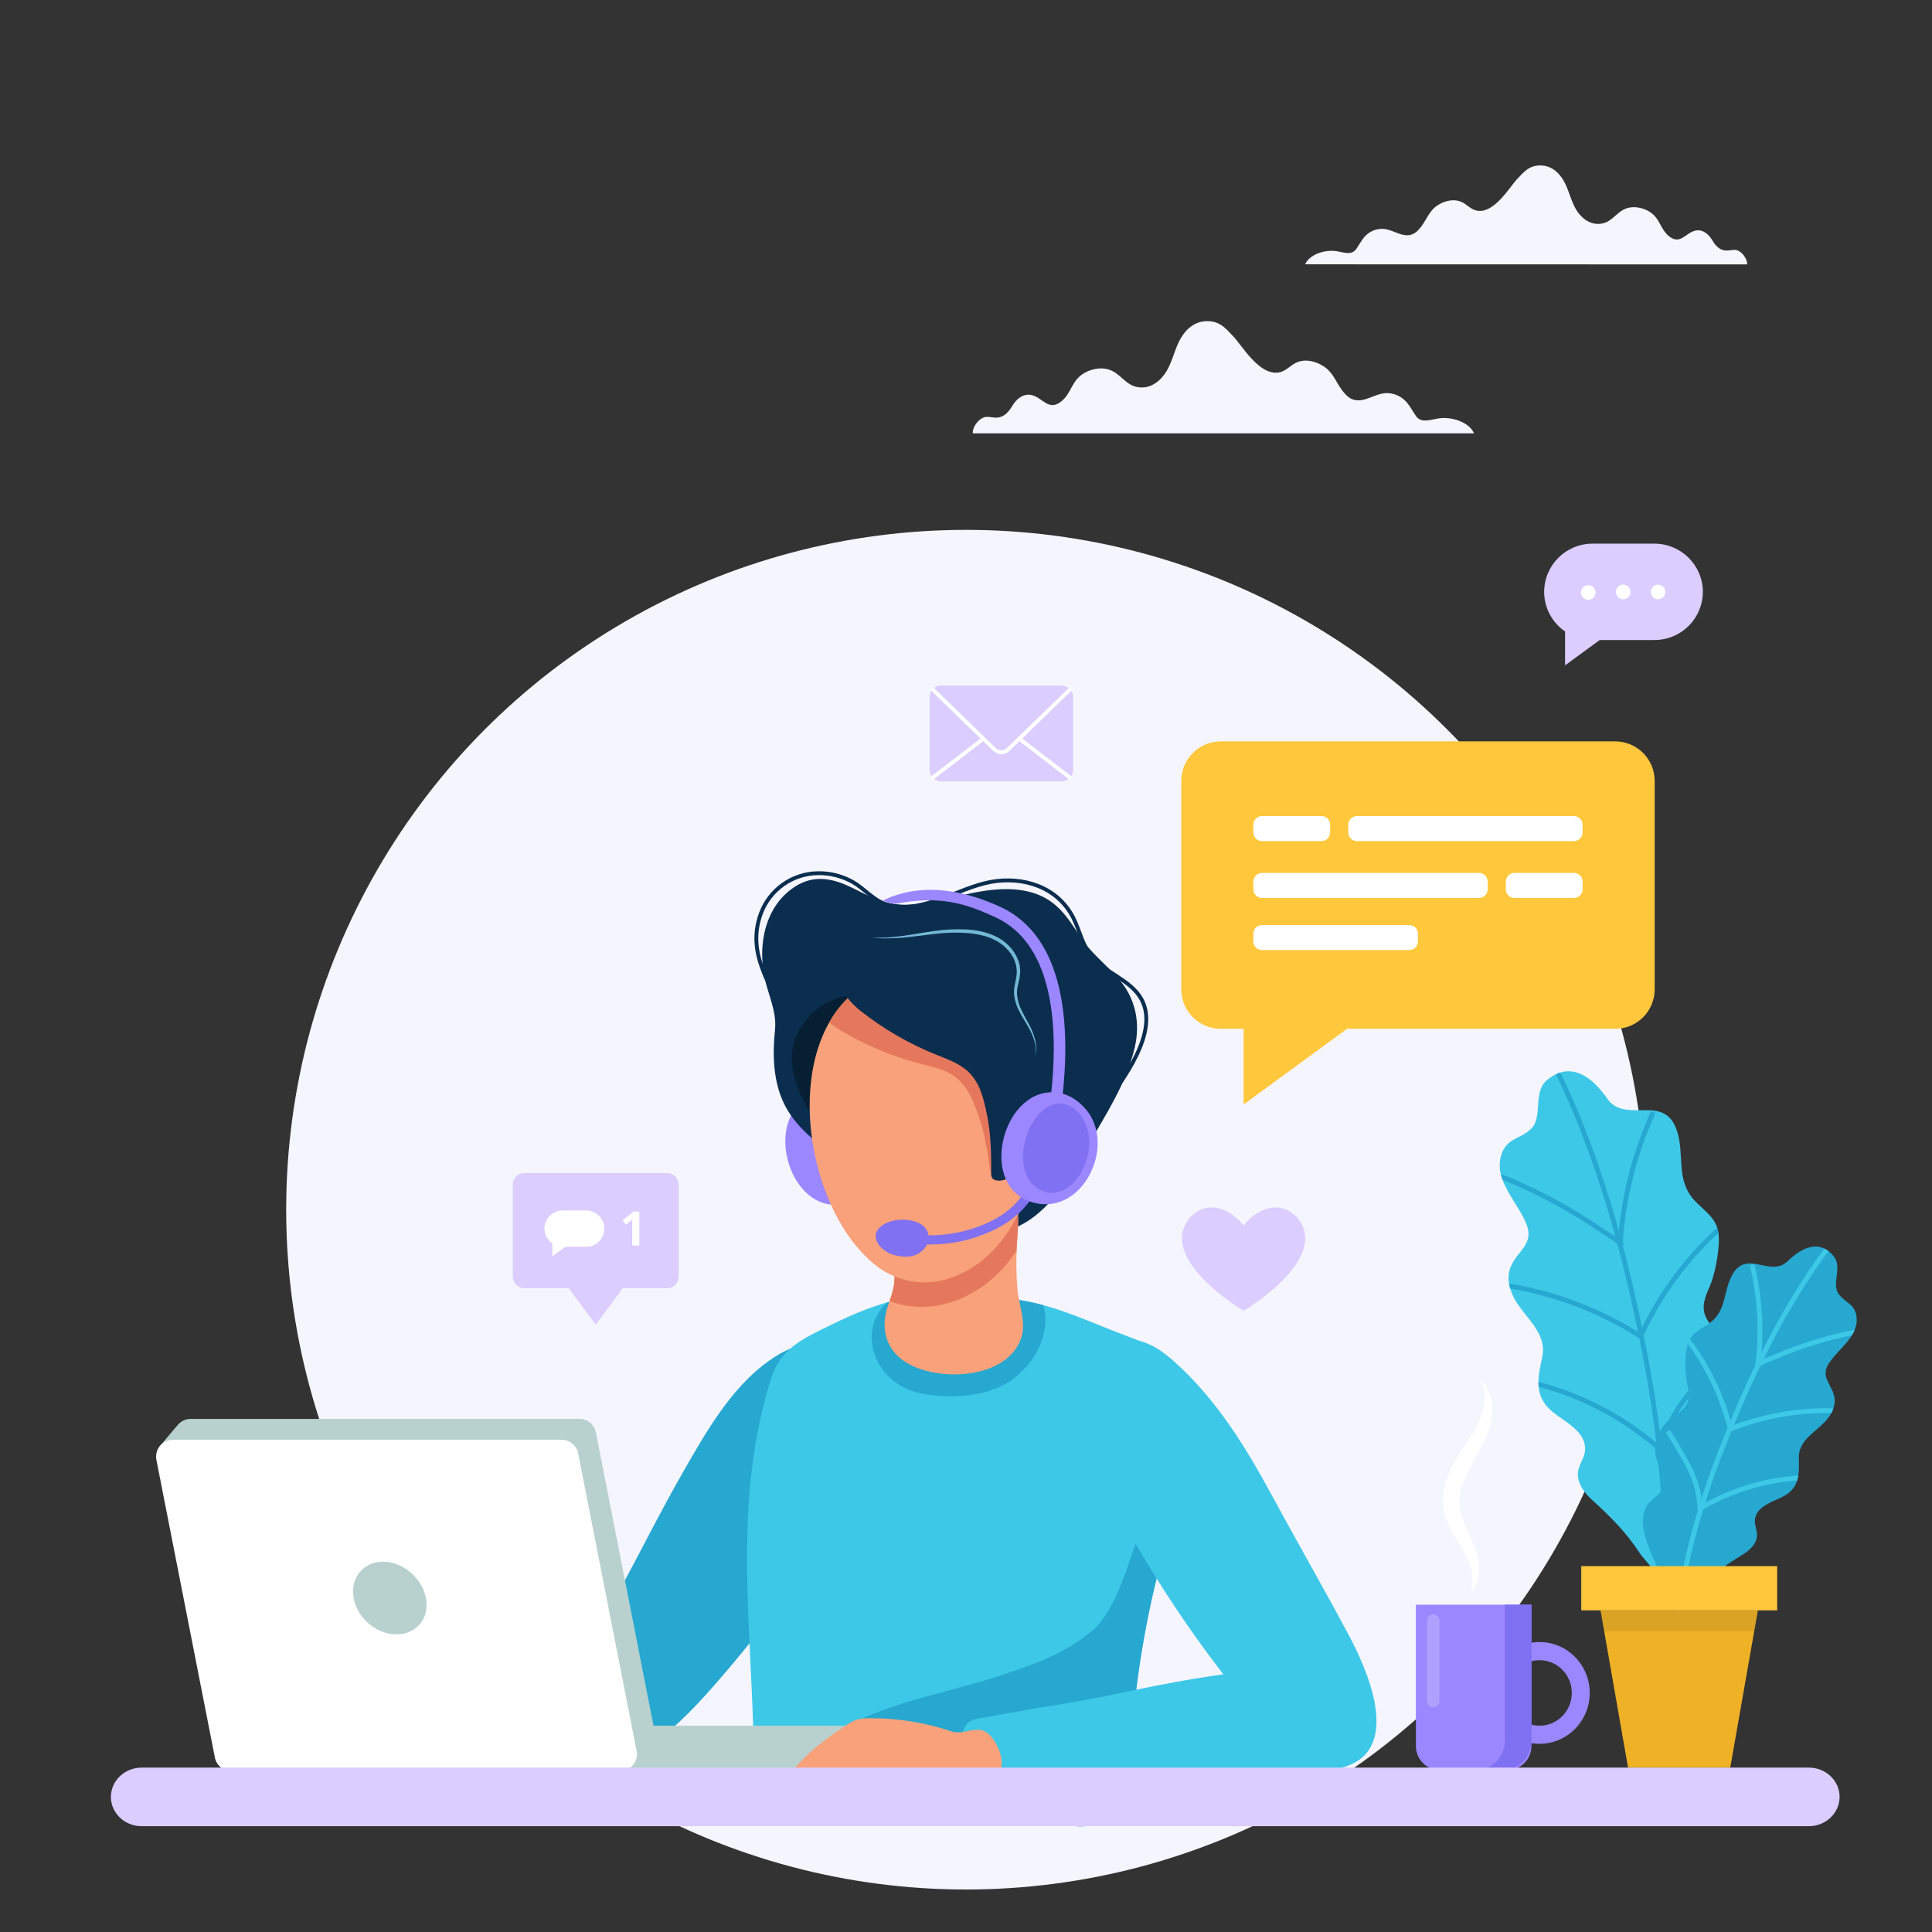 <svg xmlns="http://www.w3.org/2000/svg" xmlns:xlink="http://www.w3.org/1999/xlink" id="Layer_1" x="0px" y="0px" viewBox="0 0 2005 2005" style="enable-background:new 0 0 2005 2005;" xml:space="preserve"><rect x="0" y="0" width="2005" height="2005" fill="#333333" stroke="none"/><style type="text/css">	.st0{fill:#F5F5FE;}	.st1{fill:#9B87FF;}	.st2{fill:#0B2D4E;}	.st3{fill:#26A8D1;}	.st4{fill:#061F33;}	.st5{fill:#3DC8E8;}	.st6{clip-path:url(#SVGID_00000041283394401701422010000002659056686364591538_);}	.st7{fill:#B8D1CE;}	.st8{fill:#FFFFFF;}	.st9{fill:#F8A17A;}	.st10{fill:#E5785C;}	.st11{opacity:0.2;fill:#FFFFFF;enable-background:new    ;}	.st12{fill:#8070F2;}	.st13{fill:none;stroke:#0B2D4E;stroke-width:4;stroke-miterlimit:10;}	.st14{fill:#73B8D4;}	.st15{fill:#FFC73C;}	.st16{clip-path:url(#SVGID_00000183930233140308485060000001043342691620928422_);}	.st17{fill:none;stroke:#26A8D1;stroke-width:5;stroke-miterlimit:10;}	.st18{clip-path:url(#SVGID_00000015356978819819644850000008493540661703606451_);}	.st19{fill:none;stroke:#3DC8E8;stroke-width:5;stroke-miterlimit:10;}	.st20{fill:#EFB126;}	.st21{opacity:0.1;fill:#231F20;enable-background:new    ;}	.st22{fill:#DBCDFE;}	.st23{fill:none;stroke:#FFFFFF;stroke-width:4;stroke-miterlimit:10;}</style><g id="Layer_2_00000126310448476110633420000015378155680249483921_">	<g id="Layer_1-2">		<circle class="st0" cx="1002.5" cy="1255.4" r="705.5"></circle>		<path class="st0" d="M1009.6,449.7c-1-5.7,6.7-17.3,14.9-17.1c3.3,0.1,6.5,0.9,9.8,0.8c8.8-0.4,13.3-7.3,16.7-12.9   s10.1-12.1,18.7-10.7c12.3,2.1,18.5,18.3,32.5,6.1c9.2-8,9.8-19.1,20.2-26.9c7.1-5.3,18.7-8.5,28.2-5.5   c12.4,3.8,17.1,16.2,30.3,18.3c14.7,2.4,25.2-8.8,29.9-16.9c5.7-9.8,7.8-20.4,12.7-30.3c4.5-9.2,13.6-21.5,29.8-21.3   c13.8,0.2,19.8,8.9,26.6,15.8c8.8,9,27,41.2,47.4,37.4c8-1.5,12-7.9,19.2-10.7c11.6-4.6,26.3,1.7,33.3,9.6s9.7,17.4,17.6,24.9   c2.1,2.2,4.8,3.8,7.7,4.6c11,3,21.2-6.2,33-6.9c7.6-0.3,15,2.6,20.3,8c4.7,4.7,7.2,10.2,10.8,15.3c1,1.6,2.3,2.9,3.9,3.8   c5.2,2.8,12.4,0.4,18.8-0.7c15.6-2.7,33.4,4.5,37.8,15.3L1009.6,449.7z"></path>		<path class="st0" d="M1813.1,274.4c0.8-5-5.9-15.3-13.2-15.1c-2.9,0.1-5.8,0.8-8.7,0.7c-7.7-0.4-11.7-6.4-14.7-11.4   s-8.9-10.7-16.4-9.4c-10.8,1.8-16.3,16.1-28.7,5.4c-8.1-7-8.7-16.9-17.8-23.7c-6.3-4.7-16.5-7.5-24.9-4.9   c-11,3.4-15.1,14.3-26.8,16.1c-13,2.1-22.3-7.8-26.4-14.9c-5-8.6-6.9-17.9-11.2-26.7c-4-8.1-12-19-26.3-18.8   c-12.1,0.2-17.4,7.9-23.4,14c-7.7,7.9-23.8,36.3-41.8,32.9c-7-1.3-10.5-6.9-16.9-9.4c-10.2-4-23.2,1.5-29.3,8.4   s-8.6,15.3-15.5,21.9c-1.9,1.9-4.2,3.3-6.8,4.1c-9.7,2.7-18.7-5.5-29.1-6.1c-6.7-0.2-13.2,2.3-17.9,7c-4.1,4.1-6.4,9-9.5,13.5   c-0.9,1.4-2.1,2.5-3.5,3.4c-4.6,2.5-11,0.4-16.5-0.6c-13.8-2.4-29.4,4-33.3,13.5L1813.1,274.4z"></path>		<path class="st1" d="M828.4,1147.1c-32.1,33.1-3,113.8,48.2,102.1c55-12.6,46.8-98.3-3-112.4   C854.2,1131.3,838.7,1136.5,828.4,1147.1z"></path>		<path class="st2" d="M1083.6,1253.6c-12.2,11.8-26.4,21-43.3,24.8c-32.1,7.3-62.2-6.8-89-23c-28.6-17.4-57.1-35-84.1-54.8   c-19.3-14.2-39-29.3-51-50.4c-13.9-24.6-14.7-54.1-11.9-81.6c1.9-18.7-6.8-35.5-10.7-53.4c-7.5-34.8,0.2-75.8,32.6-95.8   c16.6-10.2,33.9-8.7,51.3-1.2C891,924,903.5,932,917.5,936c29.8,8.5,62-3.2,91.2-9.2c21.1-4.3,44.2-6.6,65,0.3   c23.2,7.8,34.2,24.7,46.8,44.3c10.8,16.8,27.2,29.4,40.3,44.3c17.5,20,22.8,45.2,16.9,71c-8.7,37.8-30.4,70.3-49.3,103.4   C1116.3,1211.4,1102.2,1235.6,1083.6,1253.6z"></path>		<path class="st3" d="M844.9,1612.5c38.5-59.3,62.5-132.2,29-199.2c-3.4-6.8-7.5-14.2-14.7-16.6c-15.5-5.2-36.5,0.4-50,8.3   c-46.7,27.4-75.3,79-101.6,124.9c-27.3,47.7-51,97.3-78.4,145c-11.1,19.3-22.3,38.8-28.3,60.3c-5.2,18.8-5.8,40.3,1.3,58.7   c30.8,79.5,115.4-17.9,141.1-47.3C780.4,1704.4,814.3,1659.5,844.9,1612.5z"></path>		<path class="st4" d="M1036.8,1252.6c-4.1,4.4-9,8.1-14.4,10.8c-14,7-30.8,6.6-45.8,2s-28.4-13.1-41.2-22.2   c-34.6-24.5-77.4-56.8-98-94.4c-12.7-23.2-22.1-50.5-10-75.8c10.4-21.7,31.7-37.8,55.9-40.1c2-0.3,4-0.1,5.9,0.6   c2,1,3.3,3,4.5,4.9c8.8,14.4,15.7,30,26.4,43.1c11.6,14.3,26,24.9,41.7,34.4c25.4,15.4,53.2,26.8,77.1,44.4   c17.2,12.7,17.7,41.4,13.5,61.3C1050.2,1233.3,1044.8,1243.9,1036.8,1252.6z"></path>		<path class="st5" d="M1230.4,1536.5c12.2-44.5,18.5-90.1-9.1-120.4c-12.5-13.7-34.7-23.2-52.9-30c-35.5-13.2-71.8-31-109.8-36.8   c-40.1-6.1-84.6-9.8-124.5-1.1c-25.4,5.5-49.1,15.7-71.8,26.8c-30.4,14.8-52.1,24.7-61.9,55.2c-10.8,33.8-17.4,68.5-21.1,103.3   c-10.7,102.1,3.5,204.4,3.1,306.5c0,10,0.1,20.5,5.2,29.5c10,17.8,37.3,18,57,18l194.5-0.3c27,0,47.6,2.8,72.9,7.3   c21.3,3.8,39.6-5.5,49.8-22.6c9.7-16.2,10.4-35.1,11.5-53.3c4.1-71.1,15.7-141.6,34.7-210.2   C1213.6,1588.9,1223.1,1563.3,1230.4,1536.5z"></path>		<g>			<defs>				<path id="SVGID_1_" d="M1230.4,1536.5c12.2-44.5,18.5-90.1-9.1-120.4c-12.5-13.7-34.7-23.2-52.9-30     c-35.5-13.2-71.8-31-109.8-36.8c-40.1-6.1-84.6-9.8-124.5-1.1c-25.4,5.5-49.1,15.7-71.8,26.8c-30.4,14.8-52.1,24.7-61.9,55.2     c-10.8,33.8-17.4,68.5-21.1,103.3c-10.7,102.1,3.5,204.4,3.1,306.5c0,10,0.1,20.5,5.2,29.5c10,17.8,37.3,18,57,18l194.5-0.3     c27,0,47.6,2.8,72.9,7.3c21.3,3.8,39.6-5.5,49.8-22.6c9.7-16.2,10.4-35.1,11.5-53.3c4.1-71.1,15.7-141.6,34.7-210.2     C1213.6,1588.9,1223.1,1563.3,1230.4,1536.5z"></path>			</defs>			<clipPath id="SVGID_00000054955624508671246260000008934866898196060848_">				<use xlink:href="#SVGID_1_" style="overflow:visible;"></use>			</clipPath>			<g style="clip-path:url(#SVGID_00000054955624508671246260000008934866898196060848_);">				<path class="st3" d="M1073.6,1407c13.7-22.2,16.8-49.8-1.1-71.1c-8.2-9.8-22.8-10.8-35.2-11.1c-24.5-0.4-48.9,2-72.8,7.4     c-22.7,5.1-45.9,13.7-55.7,35.7c-7.3,16.3-4.8,35.2,4.9,50.2c9.1,13.8,23.3,23.6,39.4,27.3c26.1,6,56.7,5.2,81.7-4.9     C1050.3,1434.2,1064.4,1421.8,1073.6,1407z"></path>				<path class="st3" d="M818.9,1883.8c26.1,12.3,54.6,18.5,83.1,23.3c79.6,13.3,160.8,16.1,241.5,12.2c17.2-0.8,35.9-2.5,48.7-14.2     c9.5-8.7,13.9-21.5,17.1-33.9c10.8-42.4,10.7-86.7,10.4-130.5c-0.2-34.2-0.4-68.3-0.5-102.4c-0.1-11.9,7.7-84.2-10.8-83.4     c-2,0.2-3.9,1-5.4,2.3c-9.2,6.6-13.9,17.6-18.2,28.1c-13.5,32.8-24.8,85.3-52.8,108.3c-29.5,24.1-63.4,35.3-99.1,46.9     c-61.9,20-131,28.8-183.4,70c-8.7,6.9-17.1,14.5-25.2,22.1c-7.3,6.9-17.3,14-21.6,23.6C795.7,1871,806.3,1877.8,818.9,1883.8z"></path>			</g>		</g>		<path class="st5" d="M1370.1,1642.6c9.9,17.8,19.6,35.6,29.2,53.5c19.5,36.3,55.7,117.1-2.2,137c-29.2,10.1-45.9,0.2-65.2-21.1   c-73.1-80.6-135.2-170.6-184.7-267.5c-18.4-36-67.2-130-7.9-151.4c19-6.8,40-5.2,57.8,4.2c8,4.3,15.1,10.1,21.9,16.2   c42.8,38.1,73.2,87.3,100.3,137.2C1336,1581.5,1353.1,1612,1370.1,1642.6z"></path>		<path class="st5" d="M1074.8,1772.9c5.1-0.9,10.2-1.7,15.3-2.5c24.9-3.9,49.7-8.4,74.3-13.7c48.8-10.5,97.9-19.5,147.6-24.1   c5.3-0.5,10.5-0.9,15.8-1.3c22.3-1.7,45.6-2.3,66,8.1s36.5,35,31.5,58.7c-3.5,16.7-16.6,29.3-31.1,35.6s-30.5,7.5-46.1,8.5   l-152.2,10.3c-25.1,1.7-50.2,3.4-75.3,5.2c-24,1.7-48.3,5-72.4,5c-10.2,0-21.5-1.8-30.1-8.5c-11.9-9.2-19-28.8-20.1-44.2   c-0.6-8,1-17.6,7.3-22.6c3.3-2.7,7.6-3.5,11.7-4.2C1036.3,1779.8,1055.5,1776.2,1074.8,1772.9z"></path>		<rect x="637.8" y="1790.9" class="st7" width="240.5" height="47.1"></rect>		<path class="st7" d="M679.1,1795.5l-60.7-309c-1.6-8.1-8.8-14-17.1-14H197.8c-5.5,0-10.8,2.7-14,7.2h-0.1l-18.6,22l16.5-3.6   l59.8,304.3c1.6,8.1,8.8,14,17.1,14H662c9.6,0,17.4-7.8,17.4-17.4C679.4,1797.8,679.3,1796.6,679.1,1795.5z"></path>		<path class="st8" d="M240.1,1838h403.5c9.6,0,17.4-7.8,17.4-17.4c0-1.1-0.1-2.3-0.3-3.4l-60.7-309c-1.6-8.1-8.8-14-17.1-14H179.4   c-9.6,0-17.4,7.8-17.4,17.4c0,1.1,0.1,2.3,0.3,3.4l60.7,309C224.6,1832.1,231.8,1838,240.1,1838z"></path>		<path class="st7" d="M367,1658.4c3.7,20.8,23.6,37.7,44.5,37.7s34.5-16.9,30.5-37.7s-23.9-37.7-44.5-37.7S363.2,1637.6,367,1658.4   z"></path>		<path class="st9" d="M1017.3,1848.6c-12,2.5-21.4,13-33.3,16.5c-8.5,2.5-17.6,1.2-25.8-1.9c-7.5-2.8-15.2-4.3-22.9-6.8   c-6-1.9-14.2-6-20.6-4.6c-17,3.5-33.8,15.6-49.2,23.4c-3.5,1.8-7.2,3.6-11,2.8s-7-5.3-4.8-8.6c-4.4,4.1-10.3,12.4-17.4,9.2   c-2.9-1.3-4.7-5.2-3.1-7.9c-2.5,2.7-5,5.5-8.4,6.8s-7.8,0.8-9.8-2.3c-0.9-1.5-1.3-3.2-1.3-4.9c-0.3-5.9,1.5-11.7,3.9-17   c12.1-26.4,39.5-46,62.8-61.7c4.1-2.8,8.3-5.6,13.1-7c4.2-1.3,8.8-1.4,13.2-1.5c28.9-0.1,57.7,4.5,85.1,13.8   c5.9,2,12.4,0.3,18.3-0.8c4.4-0.8,8.9-1.6,13.2-0.4c4.8,1.4,8.5,5.2,11.4,9.2c5.3,7.4,9.4,17.2,8.8,26.6c-0.5,7.1-1,14.7-9.3,16.2   c-3.4,0.6-6.9,0.2-10.3,0.6C1019,1848.3,1018.2,1848.4,1017.3,1848.6z"></path>		<path class="st9" d="M1022.5,1421.6c17.6-5.7,32.2-16.6,37.6-34.1c4.9-15.8-2.8-33.6-4.2-49.6c-1.3-15.3-1.5-30.7-0.5-46   c0.9-14.2,2.3-28.9,0.1-43c-1.2-8.1-5.7-6.7-13.8-9.9s-17.3-3.2-26.2-3.2c-18.2,0-65.5-1.3-76.7,14.7c-5.2,7.3-5.6,16.5-5.8,25.2   c-0.3,10.5-2.2,24.1-3.9,38.8c-0.8,6.5-0.3,13-1.3,19.5c-1.1,7.3-3.9,14.2-6.3,21.2c-9.1,26.3-0.6,51.3,27.9,63.4   C969.7,1427.2,998.9,1429.2,1022.5,1421.6z"></path>		<path class="st10" d="M1055.3,1248.9c-1.2-8.1-5.7-6.7-13.8-9.9s-17.3-3.2-26.2-3.2c-18.2,0-65.5-1.3-76.7,14.7   c-5.2,7.3-5.5,16.5-5.8,25.2c-0.3,10.5-2.2,24.1-3.9,38.8c-0.8,6.5-0.3,13-1.3,19.5c-1,5.5-2.5,10.9-4.5,16.2   c17.9,6.7,37.3,7.9,55.8,3.5c33.1-8.2,58.1-28.7,76-55.5c0.1-2.1,0.2-4.2,0.3-6.2C1056.2,1277.8,1057.5,1263.1,1055.3,1248.9z"></path>		<path class="st9" d="M1081.7,1145.3c-0.2-24.2-3.5-47.2-9.7-66.3c-26.9-82.4-129.7-102.8-191.6-43.6c-69,66-42.6,223.7,30.1,279.1   c19.9,14.9,45.4,19.9,69.5,13.7C1051.4,1308.9,1082.2,1221,1081.7,1145.3z"></path>		<path class="st10" d="M1072,1078.9c-26.9-82.4-129.7-102.8-191.6-43.6c-7.8,7.6-14.5,16.2-19.8,25.7c3.4,2.9,7,5.5,10.8,7.8   c26.1,15.7,54.4,27.6,83.9,35.2c12.7,3.3,26,5.9,36.4,13.9c5.8,4.6,10.6,10.4,14.1,17c4.4,7.9,7.5,16.7,10.4,25.2   c6.4,18.7,9.2,38.4,11.8,57.9c0.3,2,0.6,4.2,2.1,5.6s3.5,1.6,5.5,1.6c11.4-0.3,16.9-11.2,25.8-17c5.3-3.5,10.7-7,15.8-10.9   c3.1-17.2,4.6-34.6,4.6-52C1081.6,1121,1078.2,1098,1072,1078.9z"></path>		<path class="st2" d="M1017.5,1131.7c3.3,8.4,5.2,17.5,7,26.4c3.9,19.4,4.2,39.3,4.2,59c0,2,0.1,4.3,1.4,5.8s3.3,2,5.2,2.2   c11.3,1.2,18.2-8.9,27.8-13.5c9.9-4.8,19.9-9.6,28.6-16.4c24.6-19.3,19-51.2,18.2-79.5c-0.4-15.6-0.9-31.4-5.5-46.2   c-5-16.2-14.7-30.7-26.2-43.2c-33.3-36-83.7-54.7-132.4-51.6c-24.1,1.5-51.3,11.7-68.5,29.1c-14.8,15,3.2,35.3,15.4,45   c23.9,18.9,50.4,34.3,78.7,45.7c12.1,4.9,25,9.3,34.3,18.5C1010.8,1118.3,1014.9,1124.7,1017.5,1131.7z"></path>		<path class="st9" d="M1068.2,1147.3c31.6-17.3,41.4,26.5,35.9,48.3c-2.2,9-5.8,17.8-11.4,25.2c-7.5,10-29,26.5-41.4,15.6   c-5.6-5-6.2-13.4-6.4-20.9C1044.5,1195.4,1046.8,1159,1068.2,1147.3z"></path>		<path class="st8" d="M1525.2,1653.5c4.4-9.2,3.7-18.9,0.8-27.6c-2.7-9-7.5-16.7-12.7-25.1s-10.6-17.4-13.9-28.3   s-2.4-23.4,0.7-33.9c6.6-21.4,20.2-37.1,29.6-53.2c4.7-8.2,8.5-16.4,10-25.6c1.7-9.1,1.1-18.7-3.3-27.8c7.7,6.8,11.5,17.7,12,28.3   s-2.2,21.6-6.3,31.2c-8.1,19.4-20.3,35.1-25,52.2c-2.7,8.4-3.3,16.6-1.4,24.8c1.6,8.4,6,16.8,9.9,26c4.2,9,8.2,19.3,9.1,29.9   C1535.4,1634.8,1533.1,1646.7,1525.2,1653.5z"></path>		<path class="st1" d="M1469.4,1665.3h119.9l0,0V1812c0,13.8-11.2,25-25,25l0,0h-69.9c-13.8,0-25-11.2-25-25l0,0V1665.3   L1469.4,1665.3z"></path>		<path class="st1" d="M1597.7,1704.1c-28.8,0-52.1,23.7-52.1,52.8s23.3,52.8,52.1,52.8s52.1-23.7,52.1-52.8   S1626.5,1704.1,1597.7,1704.1z M1597.7,1790.9c-18.5,0-33.5-15.2-33.5-34s15-34,33.5-34s33.5,15.2,33.5,34   S1616.2,1790.9,1597.7,1790.9z"></path>		<path class="st11" d="M1487.4,1771.8L1487.4,1771.8c-3.6,0-6.5-2.9-6.5-6.5v-83.6c0-3.6,2.9-6.5,6.5-6.5l0,0   c3.6,0,6.5,2.9,6.5,6.5v83.6C1493.8,1768.9,1490.9,1771.8,1487.4,1771.8z"></path>		<path class="st12" d="M1561.7,1665.3v141.4c0,16.8-13.6,30.4-30.4,30.4h27.7c16.8,0,30.4-13.6,30.4-30.4v-141.4H1561.7z"></path>		<path class="st13" d="M814.8,1059.5c-13.6-38-40.8-68.7-25.2-111.4c9.2-25,32.9-41.7,59.5-41.9c12.6-0.2,25,3,36,9.2   c13,7.5,21.5,19.6,36.6,23.7c35.5,9.6,72.3-17.5,106.2-23.8c33.6-6.2,69.3,4.8,85.8,36.9c6.5,12.7,9.2,27.3,17.8,38.6   c14.2,19,41.9,25.5,53.2,46.4c18.4,34.1-19.4,83.4-38.6,109.6"></path>		<path class="st12" d="M965.2,1291.5c-7.8,0-15.6-0.6-23.4-1.7l1.4-9.5c27.8,4.3,56.3,0.3,81.9-11.4c6.2-2.8,12.1-6.2,17.7-10.2   c9.3-6.8,17.1-15.4,22.9-25.3l8.3,4.8c-6.5,11.1-15.2,20.7-25.6,28.2c-6.1,4.3-12.5,8-19.3,11.1   C1009.1,1286.8,987.3,1291.6,965.2,1291.5z"></path>		<path class="st12" d="M914.1,1272.8c11.6-9.9,37.3-9.1,45.8,1.2c6.3,7.6,4.4,17.3-2.6,23.8c-8.2,7.6-18.3,7.2-28.5,4.9   C916,1299.8,900.2,1284.7,914.1,1272.8z"></path>		<path class="st14" d="M904.1,972.9c2.8,0.1,5.6,0.3,8.3,0.2s5.6-0.1,8.3-0.2c5.5-0.4,11.1-0.9,16.5-1.7c11-1.5,21.9-3.6,33-5.1   c11.1-1.6,22.4-2.1,33.7-1.5c2.8,0.2,5.6,0.5,8.4,0.9c2.8,0.4,5.6,1,8.4,1.7c5.6,1.4,11,3.5,16,6.3c2.5,1.5,4.9,3.1,7.1,5   c2.2,1.9,4.2,4,6.1,6.2c1.8,2.3,3.4,4.7,4.8,7.3c1.3,2.6,2.4,5.4,3.1,8.2c0.7,2.9,1,5.8,0.9,8.8c-0.1,2.9-0.5,5.8-1.2,8.6   c-0.6,2.8-1.3,5.4-1.7,8c-0.4,2.6-0.5,5.3-0.2,7.9c0.7,5.4,2.3,10.6,4.8,15.4c2.3,5,5.2,9.8,7.8,14.7c2.7,5,4.7,10.2,6.1,15.7   c0.7,2.7,1,5.6,1,8.4c0,2.8-0.5,5.6-1.4,8.2c1.3-5.4,1.1-11.1-0.6-16.3c-1.7-5.3-4-10.3-6.8-15c-2.8-4.8-5.8-9.5-8.4-14.5   c-2.8-5-4.6-10.5-5.5-16.2c-0.4-2.9-0.4-5.8,0-8.8c0.4-2.9,1.1-5.6,1.6-8.3c0.6-2.6,0.9-5.3,1-7.9c0-2.6-0.3-5.2-0.9-7.8   c-0.7-2.5-1.6-5-2.8-7.3c-1.3-2.3-2.7-4.6-4.4-6.6c-1.7-2-3.6-3.9-5.6-5.7c-2-1.7-4.2-3.2-6.5-4.6c-4.7-2.7-9.7-4.7-15-6   c-5.3-1.3-10.7-2.2-16.1-2.6c-11-0.8-22-0.5-33,0.8c-11,1.2-22,2.9-33.2,3.9c-5.6,0.5-11.2,0.8-16.7,0.8   C915.1,974,909.6,973.6,904.1,972.9z"></path>		<path class="st1" d="M1081.5,1134.8c-44.6,11.4-61.9,95.6-12.1,112.3c53.5,18,91.2-59.5,56.1-97.5   C1111.8,1134.8,1095.9,1131.2,1081.5,1134.8z"></path>		<path class="st12" d="M1096.1,1145.6c-30.8,4.9-49.8,70.4-18,88.4c34.1,19.4,66.2-38.9,46.1-72.5   C1116.3,1148.5,1106,1144,1096.1,1145.6z"></path>		<path class="st1" d="M1102.3,1140.7l-11.9-1.4c8.1-69.8,4.6-159-57.6-187.5c-29.5-13.5-56.4-23.2-104.3-13.7   c-4.3-0.6-8.4-1.8-12.4-3.5c43.3-21.2,89.9-8.2,121.7,6.4C1106.6,972.5,1110.9,1067,1102.3,1140.7z"></path>		<path class="st15" d="M1676.2,1067.7h-409.3c-22.6,0-41-18.4-41-41V810.4c0-22.6,18.4-41,41-41h409.3c22.6,0,41,18.4,41,41v216.3   C1717.2,1049.3,1698.9,1067.7,1676.2,1067.7z"></path>		<polygon class="st15" points="1290.6,1146.2 1290.6,1009.1 1397.9,1067.7   "></polygon>		<path class="st8" d="M1309.7,905.9h225.2c5,0,9,4,9,9v8c0,5-4,9-9,9h-225.2c-5,0-9-4-9-9v-8C1300.7,910,1304.8,905.9,1309.7,905.9   z"></path>		<path class="st8" d="M1571.7,905.9h61.7c5,0,9,4,9,9v8c0,5-4,9-9,9h-61.7c-5,0-9-4-9-9v-8C1562.7,910,1566.7,905.9,1571.7,905.9z"></path>		<path class="st8" d="M1633.4,872.9h-225.2c-5,0-9-4-9-9v-8c0-5,4-9,9-9h225.2c5,0,9,4,9,9v8   C1642.4,868.8,1638.3,872.9,1633.4,872.9z"></path>		<path class="st8" d="M1371.4,872.9h-61.7c-5,0-9-4-9-9v-8c0-5,4-9,9-9h61.7c5,0,9,4,9,9v8C1380.4,868.8,1376.4,872.9,1371.4,872.9   z"></path>		<path class="st8" d="M1309.7,960h152.8c5,0,9,4,9,9v8c0,5-4,9-9,9h-152.8c-5,0-9-4-9-9v-8C1300.7,964,1304.8,960,1309.7,960z"></path>		<path class="st5" d="M1697,1152.2c-11-0.1-21.7-1.5-29.2-12.3c-14.8-21.2-37.4-40.2-62.7-18.7c-14.6,12.4-3.6,38-16.2,50.3   c-11.1,10.9-25.2,9.1-30.9,27.1c-8.4,26.6,18,49.8,26.5,72.8c7.1,19.3-8.9,26.6-16,41.6c-5.5,11.6-2.7,24,3.3,35   c10.6,19.5,34.2,35.2,28.7,60.5c-4.6,21.1-8.8,39.9,9.8,55.9c12.8,11,36.4,20.9,34.6,41.2c-0.6,7.2-5.6,13.3-7,20.4   c-2.2,11.2,5.1,22.1,13.5,29.8c19.2,17.5,36,34,50.3,56c6.1,9.4,30.7,30.6,20.9,43.5c17.8-23.4,36.7-46,52.9-70.6   c13.3-20.2,33.4-49.7,19.8-74.6c-4.3-7.7-12.2-13.5-14.3-22.1c-3.9-15.4,11.3-29.8,16.9-42.9c8.9-20.7,2.4-44.6-13.2-60.1   c-7.4-7.3-15.4-15.4-16.5-25.8c-1.2-11.3,5.9-21.8,9.1-32.3c2.9-9.7,4.9-19.7,5.9-29.8c0.8-7.1,1.1-14.3-0.6-21.2   c-3.2-13.1-15-20.4-23.7-29.7c-20.8-22.2-9.9-48.2-19-73.9C1731.7,1149.2,1714,1152.3,1697,1152.2z"></path>		<g>			<defs>				<path id="SVGID_00000080903527474985281880000010910922837118003617_" d="M1697,1152.2c-11-0.1-21.7-1.5-29.2-12.3     c-14.8-21.2-37.4-40.2-62.7-18.7c-14.6,12.4-3.6,38-16.2,50.3c-11.1,10.9-25.2,9.1-30.9,27.1c-8.4,26.6,18,49.8,26.5,72.8     c7.1,19.3-8.9,26.6-16,41.6c-5.5,11.6-2.7,24,3.3,35c10.6,19.5,34.2,35.2,28.7,60.5c-4.6,21.1-8.8,39.9,9.8,55.9     c12.8,11,36.4,20.9,34.6,41.2c-0.6,7.2-5.6,13.3-7,20.4c-2.2,11.2,5.1,22.1,13.5,29.8c19.2,17.5,36,34,50.3,56     c6.1,9.4,30.7,30.6,20.9,43.5c17.8-23.4,36.7-46,52.9-70.6c13.3-20.2,33.4-49.7,19.8-74.6c-4.3-7.7-12.2-13.5-14.3-22.1     c-3.9-15.4,11.3-29.8,16.9-42.9c8.9-20.7,2.4-44.6-13.2-60.1c-7.4-7.3-15.4-15.4-16.5-25.8c-1.2-11.3,5.9-21.8,9.1-32.3     c2.9-9.7,4.9-19.7,5.9-29.8c0.8-7.1,1.1-14.3-0.6-21.2c-3.2-13.1-15-20.4-23.7-29.7c-20.8-22.2-9.9-48.2-19-73.9     C1731.7,1149.2,1714,1152.3,1697,1152.2z"></path>			</defs>			<clipPath id="SVGID_00000110463429862213230770000014007881459432100224_">				<use xlink:href="#SVGID_00000080903527474985281880000010910922837118003617_" style="overflow:visible;"></use>			</clipPath>			<g style="clip-path:url(#SVGID_00000110463429862213230770000014007881459432100224_);">				<path class="st17" d="M1724.9,1681.6c7.7-88.6,0.6-177.8-15.7-265c-15.6-83.2-36.1-166.7-67.2-245.6     c-10.2-26.1-21.8-51.6-34.9-76.4"></path>				<path class="st17" d="M1537.2,1213.3c43.7,15.4,85.1,36.4,123.3,62.5c9.7,6.6,15.1,8.6,23.2,17.1"></path>				<path class="st17" d="M1704.4,1387.9c-42-27.1-89.1-45.3-138.4-53.4"></path>				<path class="st17" d="M1720.9,1502.2c-39.2-33.9-86.2-57.5-136.7-68.6"></path>				<path class="st17" d="M1681.5,1290.1c3.1-47,14.7-93,34.2-135.8"></path>				<path class="st17" d="M1703.8,1384.1c19.9-42.5,48.3-80.4,83.4-111.4"></path>				<path class="st17" d="M1723.5,1505.4c2.7-13.1,7.5-25.7,14.2-37.3c7.7-13.5,17.8-25.5,28.1-37.1c7.4-8.4,14.9-16.7,22.6-24.9"></path>			</g>		</g>		<path class="st3" d="M1832.2,1313.7c8,1.5,15.9,1.9,22.9-4.8c13.7-13.3,32.7-24,48.1-4.9c8.9,11-2.6,28.1,4.8,38.7   c6.6,9.4,17.1,10.1,18.7,24c2.4,20.4-19.9,33.7-29.3,49.1c-7.8,13,2.8,20.5,5.9,32.4c2.4,9.2-1.4,17.8-7.3,24.9   c-10.4,12.7-29.7,20.8-29.2,39.9c0.4,15.9,0.9,30.2-14.8,39.2c-10.8,6.2-29.3,10.2-30.8,25.1c-0.5,5.3,2.2,10.4,2.2,15.7   c0,8.4-6.8,15.3-13.9,19.7c-16.3,10-30.8,19.7-44.3,33.6c-5.8,6-26.5,18-21.2,28.6c-9.7-19.4-20.2-38.4-28.6-58.5   c-6.9-16.5-17.4-40.7-4-56.9c4.2-5,10.7-8.1,13.4-14c5-10.7-4-23.2-6.3-33.5c-3.6-16.2,4.5-32.7,17.9-41.8   c6.4-4.3,13.3-9,15.5-16.4c2.4-8-1.3-16.7-2.2-24.7c-0.8-7.5-0.8-15-0.2-22.4c0.4-5.2,1.2-10.5,3.4-15.3   c4.1-9.1,13.7-12.7,21.3-18.3c18.2-13.2,13.8-33.6,24-51C1807.4,1306.7,1819.8,1311.4,1832.2,1313.7z"></path>		<g>			<defs>				<path id="SVGID_00000032647844834882737950000018313176942234930082_" d="M1832.2,1313.7c8,1.5,15.9,1.9,22.9-4.8     c13.7-13.3,32.7-24,48.1-4.9c8.9,11-2.6,28.1,4.8,38.7c6.6,9.4,17.1,10.1,18.7,24c2.4,20.4-19.9,33.7-29.3,49.1     c-7.8,13,2.8,20.5,5.9,32.4c2.4,9.2-1.4,17.8-7.3,24.9c-10.4,12.7-29.7,20.8-29.2,39.9c0.4,15.9,0.9,30.2-14.8,39.2     c-10.8,6.2-29.3,10.2-30.8,25.1c-0.5,5.3,2.2,10.4,2.2,15.7c0,8.4-6.8,15.3-13.9,19.7c-16.3,10-30.8,19.7-44.3,33.6     c-5.8,6-26.5,18-21.2,28.6c-9.7-19.4-20.2-38.4-28.6-58.5c-6.9-16.5-17.4-40.7-4-56.9c4.2-5,10.7-8.1,13.4-14     c5-10.7-4-23.2-6.3-33.5c-3.6-16.2,4.5-32.7,17.9-41.8c6.4-4.3,13.3-9,15.5-16.4c2.4-8-1.3-16.7-2.2-24.7     c-0.8-7.5-0.8-15-0.2-22.4c0.4-5.2,1.2-10.5,3.4-15.3c4.1-9.1,13.7-12.7,21.3-18.3c18.2-13.2,13.8-33.6,24-51     C1807.4,1306.7,1819.8,1311.4,1832.2,1313.7z"></path>			</defs>			<clipPath id="SVGID_00000076598895261053269180000014804038573881065857_">				<use xlink:href="#SVGID_00000032647844834882737950000018313176942234930082_" style="overflow:visible;"></use>			</clipPath>			<g style="clip-path:url(#SVGID_00000076598895261053269180000014804038573881065857_);">				<path class="st19" d="M1738.7,1693.8c6.7-65.3,24.2-129.1,48.1-190.1c22.8-58.2,49.2-115.9,82.7-168.8     c11-17.5,23-34.4,35.9-50.6"></path>				<path class="st19" d="M1939.6,1380.1c-33.8,5.1-66.8,14.7-98.1,28.3c-7.9,3.5-12.1,4.2-19.2,9.2"></path>				<path class="st19" d="M1794.2,1483.6c34.2-13.8,70.9-20.5,107.8-19.6"></path>				<path class="st19" d="M1766.4,1564.2c33.1-19.1,70.5-29.7,108.7-30.8"></path>				<path class="st19" d="M1824.3,1415.8c4.3-34.5,2.2-69.5-6-103.3"></path>				<path class="st19" d="M1795.1,1480.9c-8.5-33.5-23.9-65-45.1-92.4"></path>				<path class="st19" d="M1764.1,1566.2c-0.2-9.9-1.9-19.7-5.1-29c-3.7-10.9-9.4-20.9-15.2-30.8c-4.2-7.1-8.5-14.2-12.9-21.2"></path>			</g>		</g>		<polygon class="st20" points="1661,1671.2 1824.3,1671.2 1795.6,1834.6 1689.6,1834.6   "></polygon>		<rect x="1641" y="1625.3" class="st15" width="203.3" height="45.9"></rect>		<polygon class="st21" points="1820.5,1692.8 1664.8,1692.8 1661,1671.2 1824.3,1671.2   "></polygon>		<path class="st22" d="M1877.2,1895.2H147c-17.6,0-31.9-13.6-31.9-30.4l0,0c0-16.8,14.3-30.4,31.9-30.4h1730.2   c17.6,0,31.9,13.6,31.9,30.4l0,0C1909.1,1881.5,1894.8,1895.2,1877.2,1895.2z"></path>		<path class="st22" d="M1717.1,564.2h-64.6c-27.6,0.1-49.9,22.4-50,50l0,0c0,16.4,8.1,31.8,21.7,41.1v35.2l36-26.3h57   c27.6-0.1,49.9-22.4,50-50l0,0C1767.1,586.6,1744.7,564.3,1717.1,564.2z"></path>					<ellipse transform="matrix(0.229 -0.973 0.973 0.229 673.166 2078.327)" class="st8" cx="1648.6" cy="614.2" rx="7.6" ry="7.6"></ellipse>					<ellipse transform="matrix(0.707 -0.707 0.707 0.707 59.176 1371.212)" class="st8" cx="1684.8" cy="614.2" rx="7.6" ry="7.6"></ellipse>					<ellipse transform="matrix(0.707 -0.707 0.707 0.707 69.779 1396.815)" class="st8" cx="1721" cy="614.2" rx="7.6" ry="7.6"></ellipse>		<path class="st22" d="M1350,1268.8c-10-17-35.1-25.6-59.4,2.8c-24.3-28.4-49.5-19.8-59.4-2.8c-24.6,42,59.4,91.5,59.4,91.5   S1374.6,1310.8,1350,1268.8z"></path>		<path class="st22" d="M976.7,711.5h125c6.6,0,12,5.4,12,12v75.4c0,6.6-5.4,12-12,12h-125c-6.6,0-12-5.4-12-12v-75.4   C964.7,716.9,970.1,711.5,976.7,711.5z"></path>		<path class="st23" d="M967.1,714.7l65.2,63.3c3.9,3.6,9.9,3.6,13.7,0l65.2-63.2"></path>		<line class="st23" x1="967.1" y1="807.7" x2="1020.6" y2="766.6"></line>		<line class="st23" x1="1111.3" y1="807.7" x2="1057.8" y2="766.6"></line>		<path class="st22" d="M544.2,1217.4h148.1c6.6,0,12,5.4,12,12v95.5c0,6.6-5.4,12-12,12H544.2c-6.6,0-12-5.4-12-12v-95.5   C532.2,1222.8,537.6,1217.4,544.2,1217.4z"></path>		<polygon class="st22" points="618.2,1374.7 648.4,1334 588.1,1334   "></polygon>		<path class="st8" d="M663.5,1292.6h-7.4v-20.4l0.1-3.3l0.1-3.7c-1.2,1.2-2.1,2.1-2.6,2.4l-4,3.3l-3.6-4.5l11.3-9h6.1L663.5,1292.6   z"></path>		<path class="st8" d="M608.3,1256.2h-24.4c-10.4,0-18.9,8.4-18.9,18.8l0,0c0,6.2,3.1,12,8.2,15.5v13.3l13.6-9.9h21.5   c10.4,0,18.9-8.5,18.9-18.9l0,0C627.2,1264.6,618.7,1256.2,608.3,1256.2z"></path>	</g></g></svg>